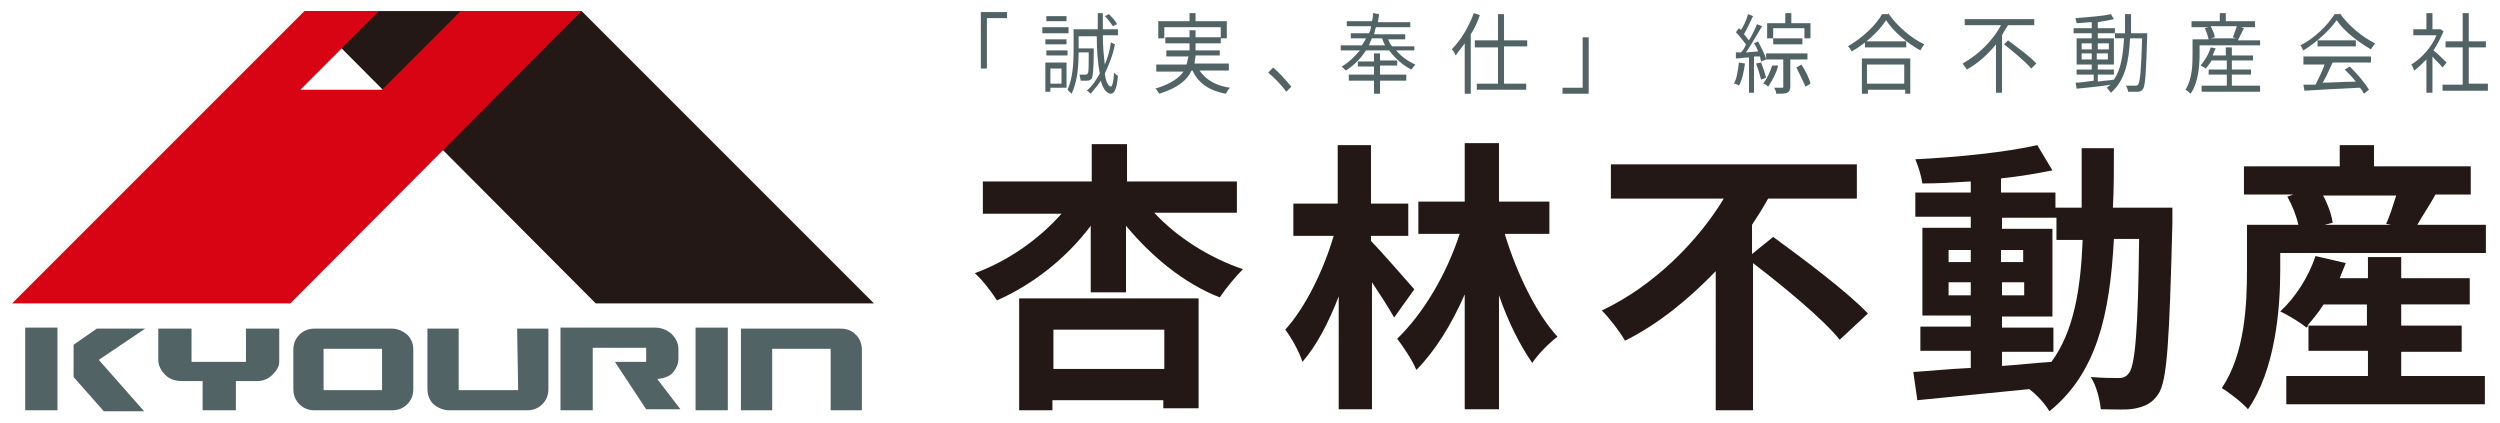 <?xml version="1.0" encoding="utf-8"?>
<!-- Generator: Adobe Illustrator 22.0.0, SVG Export Plug-In . SVG Version: 6.00 Build 0)  -->
<svg version="1.1" id="图层_1" xmlns="http://www.w3.org/2000/svg" xmlns:xlink="http://www.w3.org/1999/xlink" x="0px" y="0px"
	 viewBox="0 0 248 42" style="enable-background:new 0 0 248 42;" xml:space="preserve">
<style type="text/css">
	.st0{fill:#231815;}
	.st1{fill:#D80414;}
	.st2{fill:#526366;}
</style>
<g>
	<g>
		<polygon class="st0" points="57.7,1.1 30.2,1.1 59.1,30.1 86.7,30.1 		"/>
		<polygon class="st1" points="45.7,1.1 37.9,8.9 29.8,8.9 37.6,1.1 30.2,1.1 1.2,30.1 28.8,30.1 57.7,1.1 		"/>
		<path class="st2" d="M5.6,40.7H2.5v-8.2h3.2V40.7z M7.3,34.2l2.3-1.6h4.8l-4.6,3.1l4.5,5.1h-4l-3-3.4V34.2z"/>
		<path class="st2" d="M27.7,32.6v3.3c0,0.5-0.3,0.9-0.7,1.3c-0.4,0.4-0.9,0.6-1.5,0.6h-2.1v2.9h-3.3v-2.9l-2.1,0
			c-0.6,0-1.2-0.2-1.6-0.6c-0.4-0.4-0.7-0.9-0.7-1.5v-3.1H19v3.3h5.4v-3.3H27.7z"/>
		<path class="st2" d="M40.4,33.2c0.4,0.4,0.6,0.9,0.6,1.5v3.9c0,0.6-0.2,1.1-0.6,1.5c-0.4,0.4-0.9,0.6-1.5,0.6h-7.7
			c-0.6,0-1.1-0.2-1.5-0.6c-0.4-0.4-0.6-0.9-0.6-1.5v-3.9c0-0.6,0.2-1.1,0.6-1.5c0.4-0.4,0.9-0.6,1.5-0.6h7.7
			C39.4,32.6,39.9,32.8,40.4,33.2z M37.9,34.6h-5.8v4.1h5.8V34.6z"/>
		<path class="st2" d="M51.3,32.6h3.1v6c0,0.6-0.2,1.1-0.6,1.5c-0.4,0.4-0.9,0.6-1.5,0.6h-4.9h-2.8c-0.6,0-1.1-0.2-1.6-0.6
			c-0.4-0.4-0.6-0.9-0.6-1.6l0-1.1l0-4.8h3.1v6.1h5.9L51.3,32.6z"/>
		<path class="st2" d="M58.8,40.7h-3.2v-8.2h9.4c0.6,0,1.1,0.2,1.6,0.6c0.4,0.4,0.7,0.9,0.7,1.5v1c0,0.5-0.2,0.9-0.5,1.3
			c-0.3,0.4-0.8,0.6-1.6,0.7l2.3,3h-3.4L61,35.9h3.1v-1.4h-5.3V40.7z"/>
		<path class="st2" d="M72.2,37.8v2.9H69v-8.2h3.2v3.3l0,1.1L72.2,37.8z"/>
		<path class="st2" d="M82.4,34.6h-5.8v6.1h-3.1l0-4.8v-1.3l0-2h9.9c0.6,0,1.1,0.2,1.5,0.6c0.4,0.4,0.6,0.9,0.6,1.5v6h-3.1
			L82.4,34.6z"/>
	</g>
	<g>
		<path class="st0" d="M114.5,21.1c2.2,2.4,5.5,4.5,8.8,5.6c-0.7,0.7-1.7,1.9-2.3,2.8c-3.6-1.4-6.8-4.1-9.3-7.1V29h-3.5v-6.6
			c-2.4,3.2-5.7,5.8-9.3,7.4c-0.5-0.8-1.5-2.1-2.2-2.7c3.3-1.2,6.4-3.4,8.6-5.9h-7.8V18h10.8v-3.7h3.5V18h10.9v3.1H114.5z
			 M101.2,29.6h17.7v10.9h-3.5v-0.8h-11v1h-3.3V29.6z M104.5,32.7v3.9h11v-3.9H104.5z"/>
		<path class="st0" d="M138.3,31.5c-0.5-0.9-1.4-2.3-2.2-3.5v12.6h-3.3V29.4c-1,2.6-2.2,4.9-3.6,6.5c-0.3-1-1.1-2.4-1.7-3.2
			c2-2.2,3.8-5.9,4.8-9.3h-4v-3.2h4.4v-5.8h3.3v5.8h3.7v3.2h-3.7v0.5c0.8,0.8,3.6,4,4.3,4.8L138.3,31.5z M149.3,23.3
			c1.2,3.9,3.1,7.8,5.2,10.1c-0.8,0.6-1.9,1.7-2.5,2.6c-1.2-1.7-2.4-4.1-3.3-6.7v11.3h-3.4V29.2c-1.3,3-3,5.7-4.8,7.5
			c-0.4-1-1.3-2.3-1.9-3.1c2.6-2.5,4.9-6.4,6.2-10.4h-4.1v-3.2h4.6v-5.8h3.4v5.8h5v3.2H149.3z"/>
		<path class="st0" d="M175.9,23.5c3,2.2,7.3,5.4,9.4,7.6l-2.8,2.6c-1.7-2.1-5.6-5.3-8.6-7.6v14.6h-3.7V26.9c-2.6,2.7-5.6,5.2-9,6.9
			c-0.5-0.9-1.6-2.3-2.3-3c5.1-2.4,9.5-6.8,12.1-11.1h-11.2v-3.4h24.4v3.4h-8.8c-0.5,0.9-1,1.7-1.6,2.6v2.9L175.9,23.5z"/>
		<path class="st0" d="M215.5,20.7c0,0,0,1.1,0,1.5c-0.3,11.5-0.5,15.6-1.4,16.9c-0.6,0.9-1.3,1.2-2.2,1.4c-0.8,0.2-2.1,0.1-3.5,0.1
			c-0.1-0.9-0.4-2.3-1-3.2c1.2,0.1,2.3,0.1,2.8,0.1c0.4,0,0.7-0.1,1-0.5c0.6-0.8,0.9-4.2,1-13.3h-2.5c-0.4,7.5-1.7,13.3-6.4,17.1
			c-0.4-0.7-1.2-1.6-2-2.2c-4.1,0.4-8.1,0.8-11.1,1.1l-0.4-2.8c1.6-0.1,3.5-0.3,5.7-0.4v-1.7h-5v-2.4h5v-1.1h-4.8v-8.7h4.8v-1.1H190
			v-2.4h5.5V18c-1.6,0.1-3.2,0.2-4.8,0.2c-0.1-0.7-0.4-1.7-0.7-2.4c4.2-0.2,9-0.7,12.1-1.4l1.5,2.5c-1.5,0.3-3.2,0.6-5.1,0.8v1.4
			h5.4v1.5h2.6c0-1.9,0-3.8,0-5.9h3.2c0,2.1,0,4-0.1,5.9H215.5z M193.3,26h2.2v-1.2h-2.2V26z M195.5,29.3V28h-2.2v1.3H195.5z
			 M198.6,36.3c1.6-0.1,3.3-0.3,4.9-0.4c2.2-3,2.9-7.1,3.1-12.1H204v-2.2h-5.4v1.1h5v8.7h-5v1.1h5.1v2.4h-5.1V36.3z M200.7,26v-1.2
			h-2.2V26H200.7z M198.6,28v1.3h2.2V28H198.6z"/>
		<path class="st0" d="M246.6,22.2v2.9h-20.4v1.7c0,3.9-0.5,9.9-3.2,13.8c-0.5-0.6-1.9-1.7-2.6-2.1c2.3-3.4,2.5-8.3,2.5-11.7v-4.5
			h5.1c-0.2-0.9-0.6-1.9-1.1-2.8l0.6-0.2h-4.9v-2.8h9.5v-2.1h3.4v2.1h9.6v2.8h-3.5c-0.6,1.1-1.3,2.1-1.8,3H246.6z M238.1,37.3h8.4
			v2.8h-19.7v-2.8h8.1v-2.5h-5.9v-2.5l-0.2,0.2c-0.6-0.5-1.9-1.3-2.6-1.6c1.5-1.4,2.8-3.4,3.5-5.5l3,0.7c-0.2,0.5-0.4,1-0.6,1.5h2.8
			v-2.1h3.3v2.1h6.8v2.6h-6.8v2.1h6v2.6h-6V37.3z M234.8,32.3v-2.1h-4.3c-0.5,0.8-1.1,1.5-1.6,2.1H234.8z M230.4,19.3
			c0.5,0.9,0.9,2,1,2.8l-0.8,0.2h6.6l-0.5-0.1c0.4-0.8,0.7-1.9,1-2.8H230.4z"/>
	</g>
	<g>
		<path class="st2" d="M97.3,1.2h2.6v0.6h-2v5h-0.6V1.2z"/>
		<path class="st2" d="M106,3.3h-2.6V2.7h2.6V3.3z M104.2,8.7v0.4h-0.5V6.2h2.1v2.5H104.2z M105.8,4.4h-2.1V3.9h2.1V4.4z M103.8,5
			h2.1v0.5h-2.1V5z M105.8,2.1h-2V1.6h2V2.1z M104.2,6.8v1.5h1.1V6.8H104.2z M110.6,4.4c-0.2,1.1-0.6,2-1,2.9
			c0.1,0.8,0.3,1.2,0.6,1.3c0.1,0,0.3-0.5,0.3-1.4c0.1,0.1,0.3,0.3,0.4,0.3c-0.1,1.4-0.4,1.8-0.7,1.8c-0.4,0-0.8-0.5-1-1.3
			c-0.3,0.5-0.7,0.9-1,1.3c-0.1-0.1-0.3-0.3-0.4-0.3c0.5-0.4,0.9-1,1.3-1.7c-0.2-1-0.3-2.3-0.3-3.7h-1.8v1.2h1.5v0.3
			c0,1.9-0.1,2.5-0.2,2.7c-0.1,0.1-0.2,0.2-0.4,0.2c-0.1,0-0.4,0-0.7,0c0-0.2-0.1-0.4-0.1-0.6c0.3,0,0.5,0,0.6,0
			c0.1,0,0.1,0,0.2-0.1c0.1-0.1,0.1-0.6,0.1-2.1h-1c0,1.2-0.1,2.9-0.7,4.1c-0.1-0.1-0.3-0.3-0.4-0.4c0.5-1.1,0.6-2.6,0.6-3.7V2.9
			h2.4c0-0.5,0-1,0-1.6h0.5c0,0.5,0,1.1,0,1.6h1.5v0.6h-1.5c0,1.1,0.1,2.1,0.2,2.9c0.3-0.7,0.5-1.4,0.6-2.2L110.6,4.4z M110.4,2.6
			c-0.2-0.3-0.5-0.7-0.8-1l0.4-0.2c0.3,0.3,0.7,0.7,0.8,1L110.4,2.6z"/>
		<path class="st2" d="M119,7c0.6,0.9,1.6,1.5,3,1.7c-0.1,0.1-0.3,0.4-0.4,0.6c-1.6-0.3-2.7-1-3.3-2.3h-0.1
			c-0.4,0.9-1.3,1.7-3.2,2.3c-0.1-0.1-0.2-0.4-0.4-0.5c1.6-0.5,2.4-1.1,2.8-1.7h-2.7V6.4h3c0.1-0.3,0.1-0.5,0.2-0.8h-2.2V5h2.3V4.3
			h-2.4V3.7h2.4V3h0.6v0.7h2.5v-1h-5.6v1.1h-0.6V2.1h3.1V1.3h0.6v0.8h3.1v1.7h-0.6v0.5h-2.5V5h2.4v0.5h-2.4c0,0.3-0.1,0.5-0.1,0.8
			h3.4V7H119z"/>
		<path class="st2" d="M127.6,9.1c-0.5-0.7-1.2-1.4-1.8-1.9l0.5-0.5c0.6,0.5,1.3,1.3,1.8,1.9L127.6,9.1z"/>
		<path class="st2" d="M138.5,5c0.5,0.6,1.2,1.1,1.9,1.4c-0.1,0.1-0.3,0.4-0.4,0.5c-0.8-0.4-1.6-1.1-2.2-1.9h-2.3
			c-0.5,0.8-1.2,1.5-2,2c-0.1-0.1-0.3-0.3-0.4-0.4c0.7-0.4,1.3-1,1.8-1.6H133V4.5h2.1c0.1-0.2,0.3-0.4,0.4-0.7h-1.5V3.3h1.8
			c0.1-0.2,0.2-0.4,0.2-0.7h-2.4V2.1h2.5c0.1-0.3,0.1-0.6,0.1-0.8l0.6,0.1c0,0.3-0.1,0.5-0.1,0.8h3.2v0.5h-3.4
			c-0.1,0.2-0.1,0.4-0.2,0.7h3.1v0.5h-1.7c0.1,0.2,0.2,0.5,0.4,0.7h2.2V5H138.5z M136.9,7.4h2.6V8h-2.6v1.3h-0.6V8h-2.5V7.4h2.5V6.6
			h-1.6V6.1h1.6V5.3h0.6v0.7h1.7v0.5h-1.7V7.4z M137.4,4.5c-0.1-0.2-0.2-0.4-0.3-0.7h-1c-0.1,0.2-0.2,0.4-0.3,0.7H137.4z"/>
		<path class="st2" d="M146.8,1.5c-0.2,0.6-0.5,1.3-0.9,1.9v5.9h-0.6V4.3c-0.3,0.4-0.6,0.8-0.9,1.2c-0.1-0.2-0.2-0.5-0.4-0.6
			c0.9-0.9,1.7-2.2,2.2-3.6L146.8,1.5z M149.2,4.7v3.6h2.2v0.6h-4.9V8.3h2.1V4.7h-2.3V4h2.3V1.4h0.6V4h2.3v0.6H149.2z"/>
		<path class="st2" d="M157.6,9.3h-2.6V8.7h2v-5h0.6V9.3z"/>
		<path class="st2" d="M173.1,6.3c-0.1,0.8-0.3,1.7-0.6,2.2c-0.1-0.1-0.3-0.2-0.5-0.2c0.3-0.5,0.4-1.3,0.5-2.1L173.1,6.3z M174,5.6
			v3.6h-0.5V5.7c-0.5,0-0.9,0.1-1.3,0.1l0-0.6l0.5,0c0.2-0.2,0.4-0.5,0.5-0.8c-0.3-0.4-0.7-0.9-1-1.2l0.3-0.4
			c0.1,0.1,0.2,0.1,0.2,0.2c0.3-0.5,0.6-1.1,0.7-1.6l0.5,0.2c-0.3,0.6-0.6,1.3-0.9,1.8c0.2,0.2,0.3,0.4,0.5,0.6
			c0.3-0.5,0.6-1.1,0.8-1.6l0.5,0.2c-0.5,0.8-1.1,1.9-1.6,2.6l1.2-0.1c-0.1-0.3-0.2-0.5-0.4-0.8l0.4-0.2c0.3,0.6,0.7,1.3,0.8,1.8
			l-0.5,0.2c0-0.1-0.1-0.3-0.1-0.5L174,5.6z M174.7,6.2c0.2,0.5,0.4,1.1,0.5,1.5l-0.5,0.2c-0.1-0.4-0.3-1.1-0.5-1.6L174.7,6.2z
			 M176.4,6.5c-0.2,0.8-0.6,1.5-1,2.1c-0.1-0.1-0.3-0.3-0.5-0.3c0.4-0.5,0.7-1.2,0.9-1.8L176.4,6.5z M175.8,3.8h-0.5V2.3h1.8v-1h0.6
			v1h1.9v1.5h-0.6V2.8h-3.1V3.8z M177.6,5.9v2.7c0,0.3-0.1,0.5-0.3,0.6c-0.2,0.1-0.6,0.1-1.1,0.1c0-0.2-0.1-0.4-0.2-0.6
			c0.4,0,0.7,0,0.8,0c0.1,0,0.1,0,0.1-0.1V5.9h-1.7V5.3h4.1v0.6H177.6z M175.9,4.4V3.8h2.9v0.6H175.9z M178.7,6.4
			c0.4,0.6,0.8,1.4,0.9,1.9l-0.5,0.3c-0.2-0.5-0.6-1.3-0.9-1.9L178.7,6.4z"/>
		<path class="st2" d="M187.3,1.3c0.9,1.3,2.3,2.5,3.6,3.1c-0.1,0.1-0.3,0.4-0.4,0.6c-1.3-0.7-2.7-1.9-3.4-3c-0.7,1.1-2,2.3-3.4,3.1
			c-0.1-0.1-0.2-0.4-0.4-0.5c1.4-0.8,2.8-2.1,3.4-3.2H187.3z M184.6,5.8h4.9v3.5H189V8.9h-3.7v0.4h-0.6V5.8z M189.1,4.1v0.6h-4.1
			V4.1H189.1z M185.2,6.4v1.9h3.7V6.4H185.2z"/>
		<path class="st2" d="M199.2,2.5c-0.2,0.3-0.4,0.6-0.6,1v5.7H198V4.4c-0.8,1-1.8,1.9-2.9,2.5c-0.1-0.2-0.3-0.4-0.4-0.6
			c1.6-0.9,3-2.3,3.8-3.8h-3.6V1.9h6.9v0.6H199.2z M199.2,4c0.9,0.7,2.2,1.6,2.8,2.3l-0.5,0.5c-0.6-0.7-1.8-1.7-2.7-2.4L199.2,4z"/>
		<path class="st2" d="M213,3.3c0,0,0,0.2,0,0.3c-0.1,3.7-0.2,4.9-0.4,5.2c-0.1,0.2-0.3,0.3-0.5,0.3c-0.2,0-0.6,0-1,0
			c0-0.2-0.1-0.4-0.2-0.6c0.4,0,0.7,0,0.9,0c0.1,0,0.2,0,0.3-0.1c0.2-0.3,0.3-1.4,0.4-4.6h-1.2c-0.1,2.3-0.5,4.2-1.9,5.4
			c-0.1-0.1-0.3-0.4-0.4-0.5c0.1-0.1,0.2-0.2,0.4-0.3c-1.2,0.2-2.5,0.3-3.4,0.4l-0.1-0.6c0.5,0,1.1-0.1,1.8-0.2V7.4H206V6.9h1.5V6.4
			H206V3.8h1.5V3.3h-1.8V2.8h1.8V2.2c-0.5,0-1,0.1-1.5,0.1c0-0.1-0.1-0.3-0.1-0.5c1.2-0.1,2.7-0.2,3.5-0.4l0.3,0.5
			c-0.4,0.1-1,0.2-1.6,0.3v0.6h1.7v0.5h-1.7v0.5h1.6v2.6h-1.6v0.5h1.6v0.5h-1.6v0.7c0.5-0.1,1.1-0.1,1.6-0.2v0c0.7-1,0.9-2.4,1-4.1
			h-0.9V3.3h1c0-0.6,0-1.2,0-1.9h0.6c0,0.7,0,1.3,0,1.9H213z M206.5,4.9h1V4.3h-1V4.9z M207.5,5.9V5.3h-1v0.6H207.5z M208.1,4.3v0.6
			h1.1V4.3H208.1z M209.1,5.3h-1.1v0.6h1.1V5.3z"/>
		<path class="st2" d="M224.2,3.9v0.6h-6v0.8c0,1.1-0.1,2.9-0.9,4c-0.1-0.1-0.3-0.3-0.5-0.4c0.7-1.1,0.7-2.6,0.7-3.6V3.9h1.6
			c-0.1-0.3-0.2-0.8-0.4-1.1l0.4-0.1h-1.7V2.1h2.8V1.3h0.6v0.8h2.9v0.6h-1.4l0.3,0.1c-0.2,0.4-0.4,0.8-0.6,1.2H224.2z M221.6,8.5
			h2.6v0.6h-5.8V8.5h2.5V7.4h-1.8V6.9h1.8V6h-1.5c-0.2,0.3-0.4,0.6-0.6,0.8c-0.1-0.1-0.3-0.2-0.5-0.3c0.4-0.5,0.8-1.1,1-1.8l0.5,0.1
			c-0.1,0.2-0.2,0.4-0.3,0.7h1.3V4.7h0.6v0.8h2.1V6h-2.1v0.9h1.9v0.5h-1.9V8.5z M219.3,2.6c0.2,0.4,0.4,0.8,0.4,1.1l-0.4,0.1h2.5
			l-0.3-0.1c0.1-0.3,0.3-0.8,0.4-1.1H219.3z"/>
		<path class="st2" d="M232.1,1.3c0.9,1.3,2.3,2.4,3.5,3c-0.1,0.2-0.3,0.4-0.4,0.6c-1.2-0.7-2.7-1.8-3.4-2.9c-0.7,1-2,2.2-3.3,3
			c-0.1-0.1-0.2-0.4-0.3-0.5c1.4-0.7,2.7-2,3.4-3.1H232.1z M228.5,5.6h6.7v0.6h-3.8c-0.3,0.6-0.6,1.4-1,2c1,0,2.1-0.1,3.3-0.1
			c-0.3-0.4-0.7-0.8-1.1-1.2l0.5-0.3c0.7,0.7,1.5,1.6,1.9,2.3l-0.5,0.4c-0.1-0.2-0.2-0.4-0.4-0.6c-2,0.1-4.1,0.2-5.5,0.3l-0.1-0.6
			c0.3,0,0.8,0,1.2,0c0.3-0.6,0.7-1.4,0.9-2h-2.1V5.6z M233.7,4v0.6h-3.8V4H233.7z"/>
		<path class="st2" d="M242.3,6.7c-0.2-0.3-0.7-0.7-1-1.1v3.6h-0.6V5.9c-0.4,0.4-0.8,0.8-1.2,1.1c-0.1-0.2-0.2-0.5-0.3-0.6
			c1-0.6,2-1.7,2.5-2.9h-2.3V2.9h1.3V1.3h0.6v1.6h0.7l0.1,0l0.3,0.2c-0.3,0.7-0.6,1.3-1,1.9c0.4,0.3,1.1,1,1.3,1.2L242.3,6.7z
			 M246.8,8.4V9h-4.5V8.4h2V4.7h-1.7V4.1h1.7V1.3h0.6v2.8h1.7v0.6h-1.7v3.6H246.8z"/>
	</g>
</g>
</svg>
